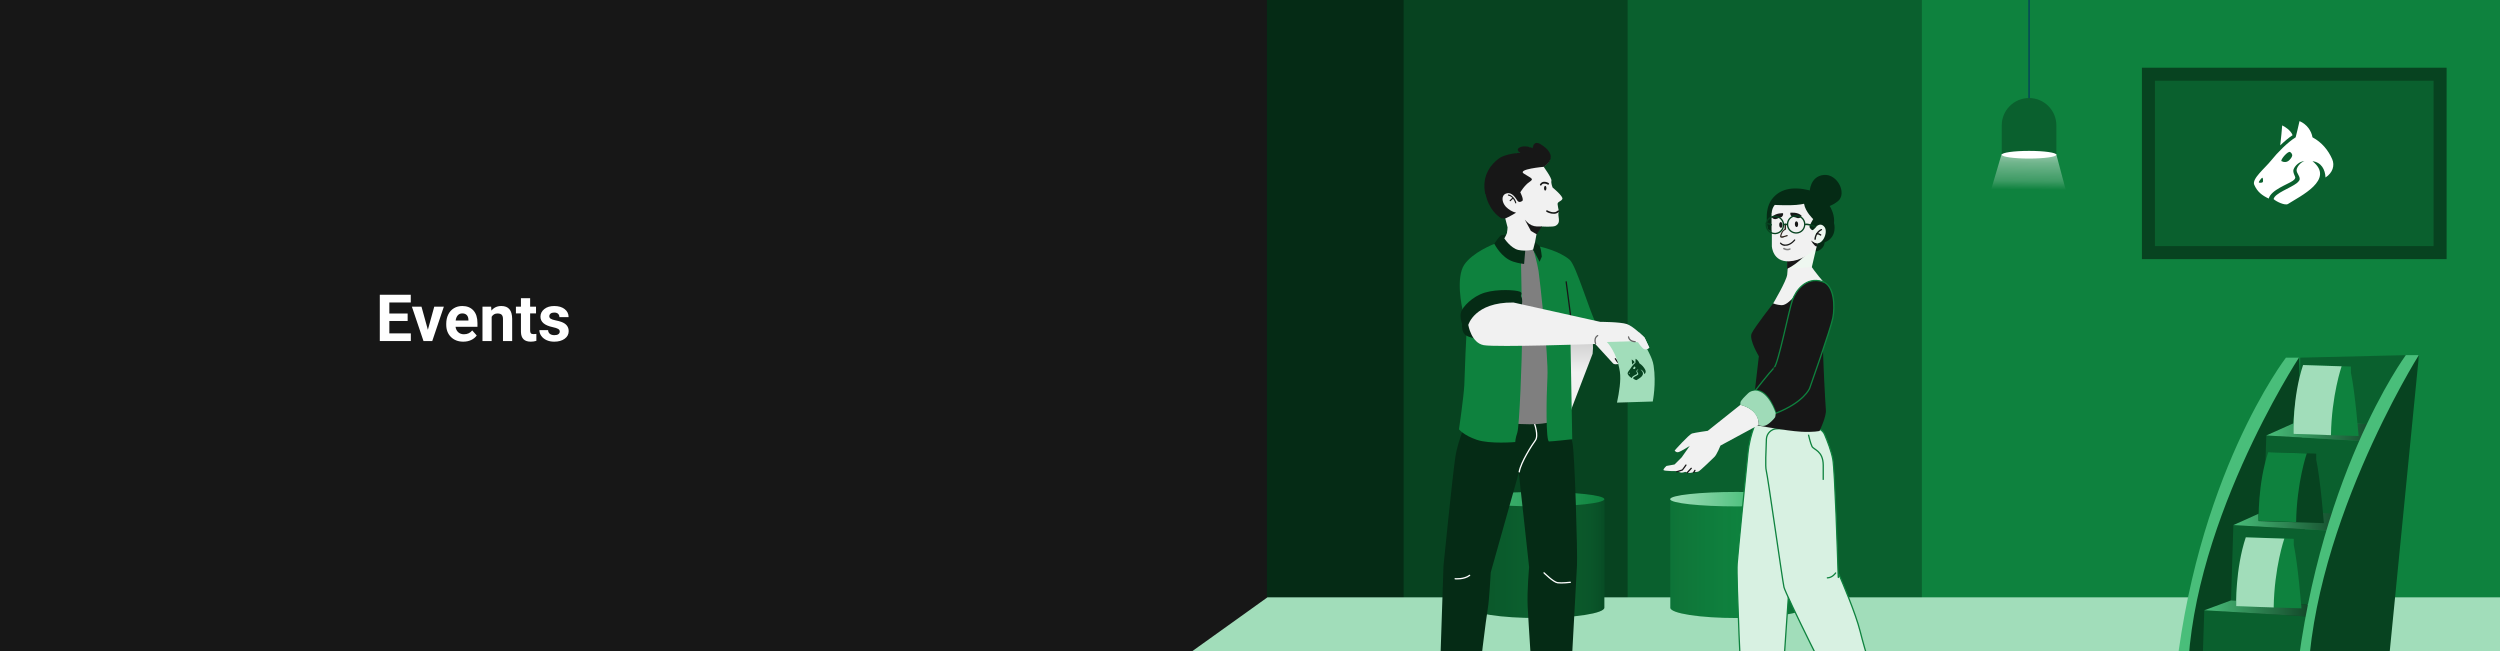 <?xml version="1.0" encoding="UTF-8"?> <svg xmlns="http://www.w3.org/2000/svg" xmlns:xlink="http://www.w3.org/1999/xlink" viewBox="0 0 1920 500"><defs><style> .cls-1, .cls-2, .cls-3, .cls-4, .cls-5, .cls-6, .cls-7 { fill: none; } .cls-8 { fill: #f1f1f1; } .cls-9 { fill: url(#Unbenannter_Verlauf); } .cls-10 { fill-rule: evenodd; } .cls-10, .cls-11 { fill: #fff; } .cls-12 { fill: url(#Unbenannter_Verlauf_3); } .cls-13 { fill: url(#Unbenannter_Verlauf_6); } .cls-14 { fill: url(#Unbenannter_Verlauf_5); } .cls-15 { fill: url(#Unbenannter_Verlauf_9); } .cls-16 { fill: gray; } .cls-17 { fill: url(#Unbenannter_Verlauf_4-2); } .cls-17, .cls-18, .cls-19 { isolation: isolate; } .cls-17, .cls-19 { mix-blend-mode: multiply; opacity: .2; } .cls-20 { fill: #074320; } .cls-21 { fill: #a1ddba; } .cls-22, .cls-23 { fill: #171717; } .cls-24 { fill: #49be7a; } .cls-2 { stroke: #666; } .cls-2, .cls-25, .cls-3, .cls-4, .cls-5, .cls-6, .cls-7, .cls-23 { stroke-miterlimit: 10; } .cls-2, .cls-3, .cls-4, .cls-5 { stroke-linecap: round; } .cls-26 { fill: #9fdbb8; } .cls-27 { fill: #0e823e; } .cls-19 { fill: url(#Unbenannter_Verlauf_4); } .cls-25 { fill: #d8f1e2; } .cls-25, .cls-3, .cls-7, .cls-23 { stroke: #0e823e; } .cls-28 { fill: #2f241c; } .cls-29 { fill: #0a602e; } .cls-30 { fill: #052b15; } .cls-4 { stroke: #171717; } .cls-31 { fill: url(#Unbenannter_Verlauf_9-3); } .cls-32 { fill: url(#Unbenannter_Verlauf_9-2); } .cls-33 { fill: #7f7f7f; } .cls-34 { fill: url(#Unbenannter_Verlauf_10); } .cls-35 { fill: url(#Unbenannter_Verlauf_11); } .cls-5 { stroke: #fff; } .cls-36 { fill: #eef7f0; } .cls-6 { stroke: #033e5d; } .cls-37 { clip-path: url(#clippath); } </style><clipPath id="clippath"><rect class="cls-1" width="1920" height="500"></rect></clipPath><linearGradient id="Unbenannter_Verlauf" data-name="Unbenannter Verlauf" x1="897.174" y1="13.956" x2="-393.399" y2="13.956" gradientTransform="translate(0 500) scale(1 -1)" gradientUnits="userSpaceOnUse"><stop offset="0" stop-color="#a1ddba"></stop><stop offset=".2" stop-color="#9cd8b5"></stop><stop offset=".3" stop-color="#90cca9"></stop><stop offset=".5" stop-color="#7ab693"></stop><stop offset=".7" stop-color="#5d9976"></stop><stop offset=".8" stop-color="#377350"></stop><stop offset="1" stop-color="#074320"></stop></linearGradient><linearGradient id="Unbenannter_Verlauf_4" data-name="Unbenannter Verlauf 4" x1="1282.81" y1="70.992" x2="1384.97" y2="70.992" gradientTransform="translate(0 500) scale(1 -1)" gradientUnits="userSpaceOnUse"><stop offset="0" stop-color="#0c0b0b" stop-opacity=".6"></stop><stop offset=".5" stop-color="#231f20" stop-opacity="0"></stop><stop offset=".9" stop-color="#0c0b0b" stop-opacity=".6"></stop><stop offset="1" stop-color="#000"></stop></linearGradient><linearGradient id="Unbenannter_Verlauf_3" data-name="Unbenannter Verlauf 3" x1="1282.81" y1="116.633" x2="1384.97" y2="116.633" gradientTransform="translate(0 500) scale(1 -1)" gradientUnits="userSpaceOnUse"><stop offset="0" stop-color="#a1ddba"></stop><stop offset="1" stop-color="#11ab51"></stop></linearGradient><linearGradient id="Unbenannter_Verlauf_4-2" data-name="Unbenannter Verlauf 4" x1="1129.85" x2="1232.13" xlink:href="#Unbenannter_Verlauf_4"></linearGradient><linearGradient id="Unbenannter_Verlauf_5" data-name="Unbenannter Verlauf 5" x1="1129.85" y1="116.633" x2="1232.13" y2="116.633" gradientTransform="translate(0 500) scale(1 -1)" gradientUnits="userSpaceOnUse"><stop offset="0" stop-color="#49be7a"></stop><stop offset="1" stop-color="#0e823e"></stop></linearGradient><linearGradient id="Unbenannter_Verlauf_6" data-name="Unbenannter Verlauf 6" x1="1871.94" y1="-21.359" x2="1669.77" y2="-21.359" gradientTransform="translate(0 500) scale(1 -1)" gradientUnits="userSpaceOnUse"><stop offset="0" stop-color="#073019"></stop><stop offset=".4" stop-color="#2b7e4e" stop-opacity=".4"></stop><stop offset=".7" stop-color="#41ad6e" stop-opacity=".1"></stop><stop offset="1" stop-color="#49be7a" stop-opacity="0"></stop></linearGradient><linearGradient id="Unbenannter_Verlauf_9" data-name="Unbenannter Verlauf 9" x1="1845.07" y1="169.08" x2="1740.52" y2="169.08" gradientTransform="translate(0 500) scale(1 -1)" gradientUnits="userSpaceOnUse"><stop offset="0" stop-color="#052b15"></stop><stop offset="1" stop-color="#49be7a"></stop></linearGradient><linearGradient id="Unbenannter_Verlauf_9-2" data-name="Unbenannter Verlauf 9" x1="1819.67" y1="100.252" x2="1715.23" y2="100.252" xlink:href="#Unbenannter_Verlauf_9"></linearGradient><linearGradient id="Unbenannter_Verlauf_9-3" data-name="Unbenannter Verlauf 9" x1="1791.89" y1="32.729" x2="1692.9" y2="32.729" xlink:href="#Unbenannter_Verlauf_9"></linearGradient><linearGradient id="Unbenannter_Verlauf_10" data-name="Unbenannter Verlauf 10" x1="1206.734" y1="258.934" x2="1206.734" y2="168.222" gradientTransform="translate(0 500) scale(1 -1)" gradientUnits="userSpaceOnUse"><stop offset="0" stop-color="#b3b3b3"></stop><stop offset=".495" stop-color="#f1f1f1"></stop></linearGradient><linearGradient id="Unbenannter_Verlauf_11" data-name="Unbenannter Verlauf 11" x1="1558.016" y1="388.084" x2="1557.336" y2="320.618" gradientTransform="translate(0 500) scale(1 -1)" gradientUnits="userSpaceOnUse"><stop offset="0" stop-color="#fff" stop-opacity=".7"></stop><stop offset=".2" stop-color="#fff" stop-opacity=".4"></stop><stop offset=".3" stop-color="#fff" stop-opacity=".3"></stop><stop offset=".4" stop-color="#fff" stop-opacity=".2"></stop><stop offset=".5" stop-color="#fff" stop-opacity="0"></stop><stop offset=".6" stop-color="#fff" stop-opacity="0"></stop><stop offset=".8" stop-color="#fff" stop-opacity="0"></stop><stop offset="1" stop-color="#fff" stop-opacity="0"></stop></linearGradient></defs><g class="cls-18"><g id="Ebene_2" data-name="Ebene 2"><g id="Ebene_1-2" data-name="Ebene 1"><g id="De"><g class="cls-37"><g><rect class="cls-22" width="1920" height="500"></rect><rect class="cls-30" x="973" width="471" height="460"></rect><rect class="cls-20" x="1078" width="480" height="460"></rect><rect class="cls-29" x="1250" width="473" height="460"></rect><rect class="cls-27" x="1476" width="473" height="460"></rect><path class="cls-9" d="M2057.37,513.314H897.174l76.198-54.541h1083.998v54.541Z"></path><path class="cls-27" d="M1282.81,383.369v83.341c0,4.422,22.9,7.937,51.14,7.937,28.23,0,51.14-3.628,51.14-7.937v-83.341h-102.28Z"></path><path class="cls-19" d="M1282.81,383.369v83.341c0,4.422,22.9,7.937,51.14,7.937,28.23,0,51.14-3.628,51.14-7.937v-83.341h-102.28Z"></path><path class="cls-12" d="M1333.83,388.923c28.25,0,51.14-2.488,51.14-5.556,0-3.069-22.89-5.556-51.14-5.556-28.24,0-51.13,2.487-51.13,5.556,0,3.068,22.89,5.556,51.13,5.556Z"></path><path class="cls-29" d="M1129.85,383.369v83.341c0,4.422,22.9,7.937,51.14,7.937,28.23,0,51.14-3.628,51.14-7.937v-83.341h-102.28Z"></path><path class="cls-17" d="M1129.85,383.369v83.341c0,4.422,22.9,7.937,51.14,7.937,28.23,0,51.14-3.628,51.14-7.937v-83.341h-102.28Z"></path><path class="cls-14" d="M1180.99,388.923c28.24,0,51.14-2.488,51.14-5.556,0-3.069-22.9-5.556-51.14-5.556-28.25,0-51.14,2.487-51.14,5.556,0,3.068,22.89,5.556,51.14,5.556Z"></path><path class="cls-13" d="M1809.69,499.871l62.25,7.484-85.04,35.491-117.13-13.494,139.92-29.481Z"></path><path class="cls-24" d="M1755.6,274.68s-70.53,91.732-85.83,254.672h10.43l66.33-142.19,19.05-112.482h-9.98Z"></path><path class="cls-20" d="M1765.58,274.68s-87.54,133.686-85.38,254.672l93.43-24.719-8.05-229.84v-.113Z"></path><path class="cls-29" d="M1766.6,322.757v-48.077l81.07-1.928-2.6,54.54-78.47-4.535Z"></path><path class="cls-29" d="M1738.71,392.264l1.81-57.828,79.37,4.648v57.716l-81.18-4.536Z"></path><path class="cls-15" d="M1740.52,334.435l26.08-11.679,78.47,4.535-25.18,11.793-79.37-4.649Z"></path><path class="cls-29" d="M1713.42,461.092l1.81-57.828,79.38,4.649v57.715l-81.19-4.536Z"></path><path class="cls-32" d="M1715.23,403.263l25.97-11.679,78.47,4.536-25.06,11.792-79.38-4.649Z"></path><path class="cls-29" d="M1691.08,523.797l1.82-55.108,79.26,4.763v57.602l-81.08-7.257Z"></path><path class="cls-31" d="M1692.9,468.689l20.52-7.597,78.47,4.535-19.73,7.824-79.26-4.762Z"></path><path class="cls-24" d="M1847.67,272.752s-70.52,95.587-85.83,265.104h10.43l66.33-148.086,19.05-117.018h-9.98Z"></path><path class="cls-20" d="M1857.65,272.752s-87.53,139.128-85.38,265.104l62.02-27.1,23.47-238.004h-.11Z"></path><path class="cls-20" d="M1778.85,353.031v-4.649c.11,0-36.63-1.134-36.63-1.134v4.309c-.11,0-8.62,24.832-7.6,48.644l50.12,1.587s-2.61-33.563-5.89-48.757Z"></path><path class="cls-27" d="M1742,347.248l29.59.984s-7.71,22.262-8.16,52.762l-28.81-.984s-.79-28.411,7.38-52.762Z"></path><path class="cls-27" d="M1805.49,286.132v-4.648c.11,0-36.62-1.134-36.62-1.134v4.308c-.12,0-8.62,24.833-7.6,48.644l50.12,1.588s-2.61-33.563-5.9-48.758Z"></path><path class="cls-21" d="M1768.75,280.35l29.6.986s-7.71,22.308-8.17,52.873l-28.8-.986s-.79-28.47,7.37-52.873Z"></path><path class="cls-27" d="M1761.61,418.459v-4.649c.11,0-36.62-1.134-36.62-1.134v4.309c-.12,0-8.62,24.832-7.6,48.644l50.12,1.587s-2.61-33.563-5.9-48.757Z"></path><path class="cls-21" d="M1724.76,412.676l29.59.987s-7.71,22.306-8.16,52.87l-28.8-.986s-.79-28.469,7.37-52.871Z"></path><path class="cls-30" d="M1128.45,319.418s-8.51,16.441-10.77,31.749c-2.27,15.308-9.08,83.341-9.08,83.341l-3.4,102.617s5.67,4.536,12.48,5.103c6.8.567,17.57-2.268,17.57-2.268,0,0,.57-7.937.57-14.741,0-6.803,5.67-51.592,6.8-57.828,1.13-6.237,2.27-27.78,2.27-27.78l21.54-76.538,7.94,72.569s-1.7,18.142-1.13,30.048c.56,11.906,3.96,62.931,3.96,62.931l1.59,29.141s10.09-4.195,16.9-5.329c6.8-1.134,9.18-1.928,9.18-1.928,0,0,5.67-106.926,6.24-115.997.56-9.071-1.7-85.609-3.4-94.113-1.7-8.504-4.54-18.142-4.54-18.142l-74.84-2.835h.12Z"></path><path class="cls-5" d="M1178.45,325.312s3.4,9.298.68,12.927c-2.38,3.175-11.22,16.895-12.36,24.152"></path><path class="cls-33" d="M1152.15,324.181s28,4.195,40.82-.794l-3.41-109.647-12.13-21.885-11.34.227-13.94,132.212v-.113Z"></path><path class="cls-34" d="M1209.07,241.066s-14.06.454-16.56,8.278c-.79,2.268-1.59,9.411-2.49,18.256.56.566.9,1.247,1.24,2.154,4.2,12.813,2.61,27.1,1.59,40.366-.23,3.175-.45,6.464-.91,9.639-.22,1.474-1.92,6.916-1.47,8.957.45.34.79.681,1.25,1.134,1.58.567,4.65.907,5.55,1.134,1.48.34,2.95.567,4.43.794.56-3.402.79-6.35.79-6.35l20.64-53.747c2.83-24.605-14.18-30.501-14.18-30.501l.12-.114Z"></path><path class="cls-27" d="M1207.71,244.807l1.92,13.266-3.51,2.268,1.36,76.991s-15.31,1.701-17.8,1.701c-2.5,0-2.16-32.769-1.25-49.324.91-16.555-6.01-75.858-6.8-81.414-.8-5.556-3.97-16.668-3.97-16.668l5.33-2.154s14.85,3.288,22.56,10.091c5.1,4.536,15.2,39.913,21.32,51.479-6.58-.454-18.94-6.236-18.94-6.236h-.22Z"></path><path class="cls-27" d="M1168.36,200.925l-3.86-1.928c0-.113-16.89-11.679-16.89-11.679,0,0-16.67,6.35-23.13,16.102-6.35,9.751-2.16,31.862-.46,37.418.23.794,1.48,1.134,3.29,1.021-1.59,15.761-2.38,46.829-2.72,53.859-.45,8.958-4.08,34.017-4.08,34.017,0,0,3.63,4.649,13.72,8.051,10.09,3.402,29.48,1.701,29.48,1.701,0,0,0-2.495,1.59-7.257,1.59-4.649,3.63-55.674,3.63-74.837,0-19.163-.8-56.468-.8-56.468h.23Z"></path><path class="cls-30" d="M1147.61,187.319s3.97-6.463,5.67-6.803c1.7-.227,3.4-.227,3.4-.227l22.11,5.896s3.06,1.701,3.97,3.402c.79,1.701,1.36,7.484,1.36,7.484l-1.7,3.968-4.88-9.184-6.12.34-.91,10.545s-4.3-.453-8.39-1.814c-9.29-3.062-14.4-13.607-14.4-13.607h-.11Z"></path><path class="cls-30" d="M1168.81,234.036s.8-4.195-.45-5.896,1.7-2.948-1.25-4.196c-2.95-1.247-17.01-2.154-26.76.794-9.75,2.948-17.01,10.999-18.25,14.854-1.25,3.855.79,9.298.79,9.298,0,0-.79,6.803,3.4,8.958,4.2,2.154,12.36,2.948,12.36,2.948l30.16-26.76Z"></path><path class="cls-8" d="M1181.17,173.713l-2.26,12.246-1.48,5.783s-5.44,1.474-11.34.227c-5.89-1.361-10.77-8.845-10.77-8.845,0,0,1.93-3.174,3.06-7.03,1.14-3.742,2.5-9.865,2.5-9.865l2.6-1.02,5.67-2.041,12.02,10.545Z"></path><path class="cls-4" d="M1202.83,216.459l3.52,26.987"></path><path class="cls-8" d="M1162.35,232.333l66.67,14.854s15.31,0,20.41,1.701c5.11,1.701,13.61,10.432,13.61,10.432l3.63,7.71s-2.27,1.928-3.97,1.134c-1.7-.794-4.76-5.329-4.76-5.329l-4.2-.567s2.5,9.865,3.06,10.545h7.03s-.79,3.628-1.92,4.195c-1.14.567-8.28.341-8.28.341,0,0-3.18,2.041-5.9,1.133,0,0-1.93.908-3.97.794,0,0-2.83,1.134-4.76,0l-13.83-15.081s-75.97,2.608-85.61.907c-9.64-1.7-11.91-15.534-11.91-15.534,0,0,4.77-17.575,34.59-17.235h.11Z"></path><path class="cls-25" d="M1350.24,321.117s-6.13,10.092-7.83,27.1c-1.7,17.009-7.48,74.61-8.27,84.702-.8,10.205,3.4,101.03,3.85,103.524.45,2.495,3.4,6.35,3.4,6.35,0,0,15.76,2.495,21.66,0,0,0,4.2-4.649,5.1-8.958.8-4.195,5.56-85.155,6.81-91.958,1.24-6.804-5.9-114.41-5.9-114.41l-18.71-6.463-.11.113Z"></path><path class="cls-25" d="M1393.44,328.604c3.4,0,6.46,1.927,7.82,4.989,2.16,5.102,5.22,12.926,6.35,19.162,1.59,9.298,3.63,74.044,3.97,85.156.34,11.112.23,2.041.68,3.061,2.61,6.123,12.93,30.162,16.33,43.882,3.97,15.874,11.34,38.552,11.9,41.387,0,.567.12,1.02,0,1.587,0,2.155-1.13,4.082-2.83,5.556-2.38,2.041-7.03,5.783-12.02,7.597-1.47.567-3.06.567-4.54.227-2.38-.567-6.01-1.814-8.5-4.649-3.97-4.535-41.39-80.506-42.52-85.609-1.14-5.102-12.47-85.608-13.61-89.577-.79-2.608-.22-15.534.12-24.152.22-4.309,3.74-7.824,8.05-7.937l28.57-.68h.23Z"></path><path class="cls-22" d="M1361.92,232.899s-14.63,18.596-16.67,23.245c-2.16,4.649,5.55,17.462,5.55,17.462,0,0-5.1,43.315-5.1,45.923s1.7,6.803,1.7,6.803c0,0,23.81,4.536,35.83,5.216,9.41.567,14.18-.567,14.18-.567,0,0,5.33-10.999,4.87-16.101-.45-5.103-2.49-42.975-2.15-50.118.45-7.257,2.15-39.119,2.15-39.119l-40.25,7.37-.11-.114Z"></path><path class="cls-8" d="M1401.15,217.254s-13.84-1.588-19.51,5.783c-5.66,7.37-9.86,11.565-13.6,11.339-3.63-.227-6.24-1.361-6.24-1.361,0,0,10.21-17.235,10.77-22.111.23-1.928.34-4.536.46-7.03.11-3.855.11-7.484.11-7.484l7.37-11.906,5.9,1.134s0,.454.11,1.248c.45,3.401,1.81,12.926,4.08,16.895,2.84,4.762,10.43,13.493,10.43,13.493h.12Z"></path><path class="cls-8" d="M1336.63,310.912l-25.06,19.957s-9.64,1.36-12.02,2.041c-2.49.793-13.38,13.039-13.38,13.039,0,0,.57,1.474,2.5,1.361,1.92-.227,9.07-4.876,9.07-4.876l-6.24,8.845-5.44,5.442-6.24,1.134s-2.27,2.041-2.27,3.062c0,1.02,10.55.907,10.55.907,0,0,1.7.907,2.83,1.134,1.14.227,3.41-.567,3.41-.567,0,0,.9.567,2.83.794,1.93.226,3.74-.794,3.74-.794,0,0,1.93.34,3.4-.227,1.48-.567,10.44-9.411,12.25-11.112,1.93-1.701,4.76-8.844,4.76-8.844l29.37-15.875s.57-6.01-3.97-10.205c-4.53-4.195-10.09-5.216-10.09-5.216Z"></path><path class="cls-23" d="M1399.67,216.231c9.3,2.948,9.64,19.503,7.94,28.007-1.7,8.505-17.8,53.974-17.8,53.974,0,0-4.2,10.658-25.97,19.162,0,0-5.55-18.255-15.76-17.461,0,0,11-14.061,14.4-17.462,3.4-3.402,11.45-44.676,14.06-51.819,2.5-7.257,10.32-18.369,23.02-14.401h.11Z"></path><path class="cls-26" d="M1348.08,299.912s-3.4,0-5.55,2.155c-2.16,2.154-5.9,5.556-5.9,7.256v1.701s7.26,1.361,11,6.463c3.85,5.103,2.95,8.958,2.95,8.958,0,0,1.92,1.247,4.99.454,2.94-.794,7.37-5.67,7.71-6.463.34-.794.45-3.062.45-3.062,0,0-5.33-17.235-15.76-17.462h.11Z"></path><path class="cls-4" d="M1287.76,362.278s3.97-1.134,4.31-1.36c.34-.227,2.72-3.742,2.72-3.742"></path><path class="cls-4" d="M1295.7,363.072l3.17-3.402"></path><path class="cls-4" d="M1300.8,362.843l.91-1.587"></path><path class="cls-8" d="M1157.47,179.267l.34-4.649-2.15-8.391c-.45-.226-.79-.453-1.13-.68-1.36-.907-2.61-1.814-3.86-2.948-.11-.113-.23-.227-.45-.454-.23-.226-.23-.34-.46-.453-.22-.113-.22-.34-.45-.454-1.47-1.7-2.72-3.515-3.74-5.556-.23-.453-.46-.907-.68-1.474v-.227c-.23-.226-.34-.453-.46-.68-.11-.34-.22-.68-.34-1.02,0-.227-.22-.567-.22-.794,0-.114,0-.227-.12-.454,0-.226-.11-.567-.22-.793v-.454c-.12-.567-.34-1.247-.46-1.928-2.83-14.06,4.99-22.451,9.98-25.966,4.99-3.628,15.31-4.082,15.31-4.082,0,0-3.86-2.381,0-4.082,3.85-1.701,9.07.681,9.07.681,0,0,.23-6.237,5.67-2.835,5.44,3.288,12.13,9.751,2.38,16.441,0,0,6.46,8.845,6.01,10.772-.45,1.928.91,5.216.91,5.216,0,0,8.5,6.917,7.48,8.845-.91,1.927-3.97,2.041-3.63,4.082.23,2.041.46,2.721,1.02,5.556-1.7,3.175,2.5,8.39-2.72,10.998-1.92,1.021-10.77.454-10.77.454,0,.34-3.51,3.855-4.31,6.69"></path><path class="cls-22" d="M1140.92,149.019c2.4,11.592,9.25,16.97,12.13,18.643,1.08.12,2.17.12,3.25,0,2.04-.717,8.05-4.302,8.05-4.302-3.01-.717-5.65-2.39-7.81-4.542-3.25-3.465-3.85-9.082.48-10.278,4.32-1.314,7.33,4.064,8.29,5.498.96,1.434,2.52,1.315,3.84.239,1.33-.956-1.56-6.573-1.56-6.573,0,0,3.25-5.498,7.09-8.007,3.85-2.51,1.2-2.749-4.32-6.335-5.53-3.465,15.38-5.258,15.38-5.258,10.33-7.051,3.24-13.863-2.53-17.329-5.77-3.466-6.13,2.988-6.13,2.988,0,0-5.52-2.51-9.61-.718-4.08,1.793,0,4.303,0,4.303,0,0-10.81.478-16.22,4.302-5.29,3.825-13.7,12.549-10.57,27.369h.24Z"></path><path class="cls-22" d="M1186.73,142.758c.57,0,.91.794.91,1.814,0,1.021-.46,1.814-.91,1.814-.46,0-.91-.793-.91-1.814,0-1.02.45-1.814.91-1.814Z"></path><path class="cls-22" d="M1183.33,142.418h-.34c-.34-.227-.46-.567-.23-.907.57-.907,1.36-1.588,2.38-1.814,2.04-.454,4.2.793,4.2.907.34.226.45.567.22.907-.22.34-.56.453-.9.227,0,0-1.7-1.021-3.29-.681-.68.114-1.25.567-1.59,1.247-.11.227-.34.341-.57.341l.12-.227Z"></path><path class="cls-22" d="M1175.73,177.342l-4.65-8.617,1.59,1.7c2.04,2.155,4.76,3.402,7.71,3.515h3.85c0,.114-4.08,6.01-4.08,6.01"></path><path class="cls-22" d="M1193.08,164.187c-1.82,0-3.63-.567-5.33-1.474-.34-.227-.34-.567-.23-.907.12-.34.57-.454.8-.227,2.04,1.02,3.85,1.587,5.44,1.361,1.02,0,1.93-.567,2.72-1.248.23-.226.68-.226.91,0,.22.227.22.681,0,.907-.91.908-2.16,1.475-3.4,1.588h-.91Z"></path><path class="cls-22" d="M1158.61,149.334c-.23,0-.45.113-.57.34,0,.227,0,.567.34.567,1.14.227,2.27.794,3.06,1.701-1.02.907-1.81,1.814-1.92,1.814-.23.227-.23.454,0,.681,0,0,.22.113.34.113.11,0,.22,0,.34-.113,0,0,.79-.908,1.81-1.815.79,1.021,1.36,2.155,1.7,3.289,0,.226.23.34.46.34.22,0,.45-.34.34-.567,0-.227-1.48-5.556-6.24-6.463l.34.113Z"></path><path class="cls-30" d="M1408.52,171.33s3.17,10.658-7.26,14.854c0,0,.11,4.989-6.01,6.803-6.12,1.928-37.42-17.008-37.42-17.008,0,0-3.51-13.72,2.61-22.451,6.12-8.618,16.33-10.432,28.69-7.484,12.36,2.948,20.41,15.534,19.39,25.172v.114Z"></path><path class="cls-36" d="M1391.51,205.007l4.65-19.843-19.96,13.607-2.72,1.814.23,5.896"></path><path class="cls-22" d="M1372.46,206.48c8.5-3.856,17.01-13.494,17.01-13.494l-14.18,4.082-2.72,1.815v1.927"></path><path class="cls-8" d="M1360.55,163.62v12.813c.12,0,.23,3.175.23,3.175v9.524s.57,12.133,13.27,11.566c4.42-.227,8.73-1.588,12.58-3.969,3.29-1.927,6.13-4.422,8.62-7.257v-2.608l.23-13.266v-7.144s1.13-12.813-11.12-14.627c-8.95-1.361-17.23.454-21.2,5.329-.11.114-.23.341-.34.454-1.36,1.701-2.04,3.855-2.15,6.01h-.12Z"></path><path class="cls-22" d="M1370.65,188.793c.68,0,1.24,0,1.92-.113,3.63-.794,6.01-3.969,6.13-4.082.11-.227,0-.454,0-.68-.23-.114-.46,0-.68,0,0,0-2.27,3.061-5.56,3.741-3.18.681-4.65-1.247-4.65-1.247-.11-.227-.45-.227-.68,0-.23.114-.23.454,0,.68.91,1.134,2.27,1.701,3.74,1.815l-.22-.114Z"></path><path class="cls-16" d="M1370.08,191.627c-.12,0-.23-.114-.46-.227-.22-.227-.34-.567,0-.907.23-.227.57-.34.8-.114,0,0,1.93,1.361,3.97.341.34-.114.68,0,.79.226.11.341,0,.681-.23.794-1.47.794-3.28.68-4.87-.113Z"></path><path class="cls-28" d="M1369.63,182.33c1.02-.226,2.04-.567,3.06-.907.22,0,.34-.453.22-.68,0-.227-.34-.34-.68-.227-1.92.794-3.96,1.134-4.19.907v-.113c.91-4.196,3.06-4.763,3.17-4.763.23,0,.46-.226.46-.453v-3.855c-.12-.227-.34-.454-.68-.454s-.46.227-.46.567v3.515c-.68.34-2.49,1.588-3.4,5.329-.11.454,0,.794.34,1.134.46.341,1.25.341,2.16.227v-.227Z"></path><path class="cls-22" d="M1383.68,165.774c-.56,1.474-2.26,2.154-3.62,1.587-.91-.34-1.93-.68-2.95-.793-1.48-.227-2.38-1.588-2.16-3.062v-.113s5.9-.794,8.73,2.381Z"></path><path class="cls-22" d="M1360.78,166.794c.68,1.36,2.38,1.927,3.86,1.247.9-.454,1.81-.794,2.83-1.021,1.36-.34,2.27-1.814,1.93-3.175v-.113s-5.9-.34-8.51,3.062h-.11Z"></path><path class="cls-22" d="M1378.47,172.237c0,1.247.68,2.154,1.36,2.154.68,0,1.13-1.021,1.13-2.268s-.68-2.154-1.36-2.154c-.68,0-1.24,1.02-1.13,2.268Z"></path><path class="cls-22" d="M1366.45,172.803c0,1.247.68,2.154,1.36,2.154.68,0,1.14-1.02,1.14-2.267,0-1.248-.68-2.155-1.37-2.155-.68,0-1.24,1.021-1.13,2.268Z"></path><path class="cls-22" d="M1390.94,184.711c0,.113,1.82,3.742,4.2,4.762v.454l.68-3.062s-2.61-.226-4.88-2.154Z"></path><path class="cls-36" d="M1392.87,176.092s4.54-6.69,8.39-1.7c3.06,4.082-1.93,15.42-7.94,11.792l-.45-10.092Z"></path><path class="cls-22" d="M1393.89,184.256c-.23,0-.45-.227-.45-.567.22-3.289,2.15-6.35,5.21-7.824.23-.114.57,0,.68.227.12.226,0,.567-.22.68-2.61,1.361-4.43,3.969-4.54,6.917,0,.226-.23.453-.45.453l-.23.114Z"></path><path class="cls-22" d="M1398.43,180.969h-.34c-.46-.34-1.82-1.134-2.61-.907-.23,0-.57,0-.68-.34-.12-.34,0-.567.34-.681,1.47-.453,3.29.908,3.51,1.021.23.113.23.454,0,.68,0,.114-.22.227-.34.227h.12Z"></path><path class="cls-30" d="M1395.36,173.597s-2.6,3.289-3.4,3.175c-.79-.113-1.93-1.474-2.27-2.381-.34-.907,2.84-6.123,2.84-6.123,0,0-6.01-5.556-7.03-11.792,0,0-3.63,1.02-10.66,1.133-7.03.114-13.95-.34-13.95-.34,0,0,4.88-9.298,19.85-8.05,14.96,1.134,18.48,10.318,18.48,10.318v7.484l-3.86,6.35v.226Z"></path><path class="cls-30" d="M1389.81,147.405s.11-11.906,10.77-13.04c10.66-1.134,18.26,14.514,10.77,20.297-7.48,5.783-12.47,4.309-12.47,4.309l-9.07-11.566Z"></path><path class="cls-20" d="M1372.35,171.558c.34-3.855,3.85-6.803,7.82-6.35,3.97.454,6.8,3.855,6.35,7.824-.45,3.969-3.85,6.803-7.82,6.35-3.86-.34-6.81-3.855-6.35-7.824ZM1373.37,171.671c-.34,3.289,2.04,6.35,5.44,6.69,3.4.341,6.35-2.041,6.69-5.442.34-3.289-2.04-6.35-5.44-6.69-3.29-.34-6.35,2.041-6.69,5.442Z"></path><path class="cls-20" d="M1356.02,172.013c.34-3.855,3.85-6.803,7.82-6.35,3.97.454,6.81,3.856,6.35,7.824-.34,3.855-3.85,6.804-7.82,6.35-3.86-.34-6.8-3.855-6.35-7.824ZM1357.04,172.126c-.34,3.289,2.04,6.35,5.44,6.69,3.29.341,6.35-2.041,6.69-5.442.34-3.289-2.04-6.35-5.44-6.69-3.29-.34-6.35,2.041-6.69,5.442Z"></path><path class="cls-20" d="M1369.96,173.259c1.03-1.134,2.27-.227,2.5-.113l.68-.794c-1.13-1.021-2.84-.907-3.86.227l.8.68h-.12Z"></path><path class="cls-20" d="M1386.63,172.92c.23,0,.46.113.57,0,0,0,1.47-.227,6.46,1.587.34.113.68,0,.8-.34,0-.34-.12-.68-.46-.794-5.67-2.154-7.25-1.701-7.48-1.587-.23,0-.45.453-.34.68v.113c0,.114.23.227.34.341h.11Z"></path><path class="cls-20" d="M1356.25,172.124h.34c1.13,0,2.83.794,3.4,1.021.34.227.68,0,.79-.227.11-.34,0-.68-.23-.794,0,0-2.38-1.247-4.08-1.247-.34,0-.56.227-.56.567,0,.227.11.34.34.453v.227Z"></path><path class="cls-4" d="M1372.23,293.338s-5.21-9.864-9.07-10.431c-3.85-.567,7.49-.794,8.62,2.834"></path><path class="cls-7" d="M1388.9,333.818s1.48,6.577,2.72,9.072c1.25,2.494,8.51,3.288,8.62,14.287v11.338"></path><path class="cls-3" d="M1409.76,440.062s-2.38,3.629-6.34,3.742"></path><path class="cls-4" d="M1352.05,271.229s6.58,3.175,11.68-2.268"></path><path class="cls-2" d="M1225.41,263.752c-.23-.34-1.37-4.302,1.59-6"></path><path class="cls-4" d="M1240.59,275.535l.23.34c.68,1.248,1.58,2.382,2.72,3.402"></path><path class="cls-4" d="M1245.46,274.402c.46,1.588,1.25,2.948,2.27,4.196"></path><path class="cls-4" d="M1249.89,273.041s2.72,4.422,3.51,4.649"></path><path class="cls-5" d="M1117.56,444.487s6.81.68,11.11-2.608"></path><path class="cls-5" d="M1185.82,439.951s7.14,7.144,10.43,7.597c3.29.454,9.75-.34,9.75-.34"></path><path class="cls-21" d="M1262.368,261.797l-28.293.849s7.689,7.605,9.993,22.855c.956,6.332-.528,15.717-2.217,23.704l27.457-.849s2.824-13.605.662-27.579c-1.051-6.792-5.191-11.944-7.738-18.979h.137Z"></path><path class="cls-8" d="M1263.04,259.32s-1.81-1.927-4.31-4.082c-1.93,2.268-4.42,3.969-7.03,5.443.68.454,1.48,1.02,2.04,1.587l4.2.567s3.06,4.536,4.76,5.33c1.7.793,3.97-1.134,3.97-1.134l-3.63-7.711Z"></path><path class="cls-2" d="M1255.75,262.373c-.4.093-4.5-.25-5.04-3.622"></path><path class="cls-6" d="M1558.32,0v87.196"></path><path class="cls-29" d="M1558.32,75.289c-11.57,0-20.98,9.411-20.98,20.977v22.451h41.95v-22.451c0-11.566-9.41-20.977-20.97-20.977Z"></path><path class="cls-11" d="M1558.32,121.777c11.58,0,20.97-1.32,20.97-2.948,0-1.628-9.39-2.948-20.97-2.948-11.59,0-20.98,1.32-20.98,2.948,0,1.628,9.39,2.948,20.98,2.948Z"></path><path class="cls-35" d="M1537.23,118.379l-17.46,59.076h75.17l-15.76-59.076h-41.95Z"></path><rect class="cls-20" x="1645" y="52" width="234" height="147"></rect><rect class="cls-29" x="1655" y="62" width="214" height="127"></rect><g><path class="cls-10" d="M1766.03,93c-.64,3.072-2.1,9.048-2.96,12.462-6.28,3.829-14.27,12.067-18.64,17.56-4.96,6.226-15.19,14.265-13.17,18.901,2.32,5.321,5.93,8.156,11.11,10.576,1.83-6.69,14.67-10.927,18.48-13.624.86-.61,1.5-1.171,1.88-2.201.39-1.031-2.25-4.121-1.24-6.701,1.1-2.805,4.63-6.179,8.29-6.179-2.93.813-5.61,4.228-5.97,6.545-.42,2.633,3.56,5.696,2.01,8.273-.34.549-1.06,1.382-1.8,1.973-4.85,3.849-17.03,7.802-17.9,12.317,2.04,1.944,8.87,5.166,11.06,3.748,9.14-5.91,36.49-18.751,18.81-32.856,6.83.853,9.74,6.457,10,12.52,5.59-3.624,7.24-9.29,5.12-14.107-2.95-6.707-7.81-12.843-15.12-16.745-.85-5-4.26-9.999-9.96-12.462ZM1737.49,136.493c.42-.103.83,2.902.23,3.451-.52.479-2.52.59-2.91.212-.39-.381,1.9-3.471,2.68-3.663ZM1757.97,116.712c1.02-.375,2.2,1.09,2.42,2.164.26,1.24-1,2.782-1.46,3.292-.33.366-2.56,3.659-6.69,1.626-1.11-.545,3.16-6.141,5.73-7.082Z"></path><path class="cls-11" d="M1752.71,96.316c1.88.82,6.66,3.771,8,7.509-3.06,1.994-6.39,4.831-9.5,7.832.69-5.227,1.24-12.318,1.5-15.341Z"></path></g><g><path class="cls-20" d="M1251.158,287.066c-.113-.013-.213-.042-.256-.085-.107-.108.294-.855.464-.884.002-0.0.003-0.0.005-0.0.102.011.327.775.214.904-.063.065-.258.084-.426.065M1254.93,283.424c-.179-.02-.392-.091-.641-.24-.293-.169.469-1.516,1.029-1.693.025-.008.051-.01.079-.007.223.025.512.382.602.634.117.333-.11.7-.198.818-.044.069-.28.553-.87.488M1256.14,275.535c-.007.783-.074,2.303-.127,3.161-1.312.838-2.832,2.764-3.615,4.077-.889,1.493-2.955,3.31-2.257,4.572.796,1.449,1.782,2.278,3.122,3.044.124-1.69,2.983-2.451,3.759-3.053.18-.14.304-.262.346-.521.049-.258-.719-1.136-.599-1.779.132-.697.81-1.485,1.681-1.388-.655.135-1.138.953-1.113,1.548.017.674,1.103,1.571.856,2.199-.056.138-.188.339-.341.466-.969.876-3.684,1.581-3.677,2.734.476.464,1.77,1.246,2.459,1.322.142.016.258.002.335-.051,1.901-1.3,7.804-3.914,2.955-8.054,1.662.401,2.613,1.939,2.951,3.52,1.159-.791,1.293-2.224.564-3.537-1.007-1.816-2.444-3.544-4.359-4.757-.431-1.32-1.472-2.708-2.941-3.503"></path><path class="cls-20" d="M1253.136,276.048c.072.776.271,2.606.348,3.95.599-.701,1.258-1.348,1.895-1.788-.492-1.007-1.759-1.9-2.244-2.162"></path></g><g><path class="cls-11" d="M313.073,246.514h-14.062v9.521h16.504v5.884h-23.828v-35.547h23.779v5.933h-16.455v8.472h14.062v5.737Z"></path><path class="cls-11" d="M328.601,253.301l4.907-17.798h7.373l-8.911,26.416h-6.738l-8.911-26.416h7.373l4.907,17.798Z"></path><path class="cls-11" d="M355.822,262.407c-3.874,0-7.027-1.188-9.46-3.564-2.434-2.376-3.65-5.542-3.65-9.497v-.684c0-2.652.513-5.024,1.538-7.116s2.478-3.703,4.358-4.834,4.024-1.697,6.433-1.697c3.613,0,6.458,1.14,8.533,3.418,2.075,2.279,3.113,5.51,3.113,9.692v2.881h-16.821c.228,1.726.916,3.109,2.063,4.15,1.147,1.042,2.6,1.562,4.358,1.562,2.718,0,4.842-.984,6.372-2.954l3.467,3.882c-1.058,1.498-2.49,2.666-4.297,3.504s-3.809,1.257-6.006,1.257ZM355.017,240.703c-1.4,0-2.535.475-3.406,1.423-.871.948-1.428,2.305-1.672,4.07h9.814v-.563c-.033-1.57-.456-2.783-1.27-3.642-.814-.858-1.97-1.288-3.467-1.288Z"></path><path class="cls-11" d="M377.185,235.503l.22,3.052c1.888-2.359,4.419-3.54,7.593-3.54,2.799,0,4.883.822,6.25,2.466,1.367,1.645,2.067,4.102,2.1,7.373v17.065h-7.056v-16.895c0-1.497-.326-2.583-.977-3.259-.651-.676-1.733-1.014-3.247-1.014-1.986,0-3.475.847-4.468,2.539v18.628h-7.056v-26.416h6.641Z"></path><path class="cls-11" d="M407.141,229.009v6.494h4.517v5.176h-4.517v13.184c0,.977.187,1.677.562,2.1.374.424,1.09.635,2.148.635.781,0,1.473-.057,2.075-.171v5.347c-1.384.423-2.808.635-4.272.635-4.948,0-7.471-2.498-7.568-7.495v-14.233h-3.857v-5.176h3.857v-6.494h7.056Z"></path><path class="cls-11" d="M429.895,254.619c0-.862-.427-1.542-1.282-2.038s-2.226-.94-4.114-1.331c-6.283-1.318-9.424-3.987-9.424-8.008,0-2.344.972-4.301,2.917-5.871,1.945-1.57,4.488-2.356,7.629-2.356,3.353,0,6.034.79,8.044,2.368,2.01,1.579,3.015,3.63,3.015,6.152h-7.056c0-1.009-.326-1.843-.977-2.502-.651-.659-1.668-.989-3.052-.989-1.188,0-2.108.269-2.759.806-.651.537-.977,1.221-.977,2.051,0,.781.37,1.412,1.111,1.893.74.48,1.99.896,3.748,1.245s3.239.744,4.443,1.184c3.727,1.367,5.591,3.735,5.591,7.104,0,2.409-1.034,4.358-3.101,5.848-2.067,1.489-4.736,2.233-8.008,2.233-2.214,0-4.179-.395-5.896-1.184-1.717-.789-3.064-1.872-4.041-3.247s-1.465-2.86-1.465-4.456h6.689c.065,1.254.529,2.214,1.392,2.881.862.668,2.018,1.001,3.467,1.001,1.351,0,2.372-.256,3.064-.769.691-.513,1.038-1.185,1.038-2.015Z"></path></g></g></g></g></g></g></g></svg> 